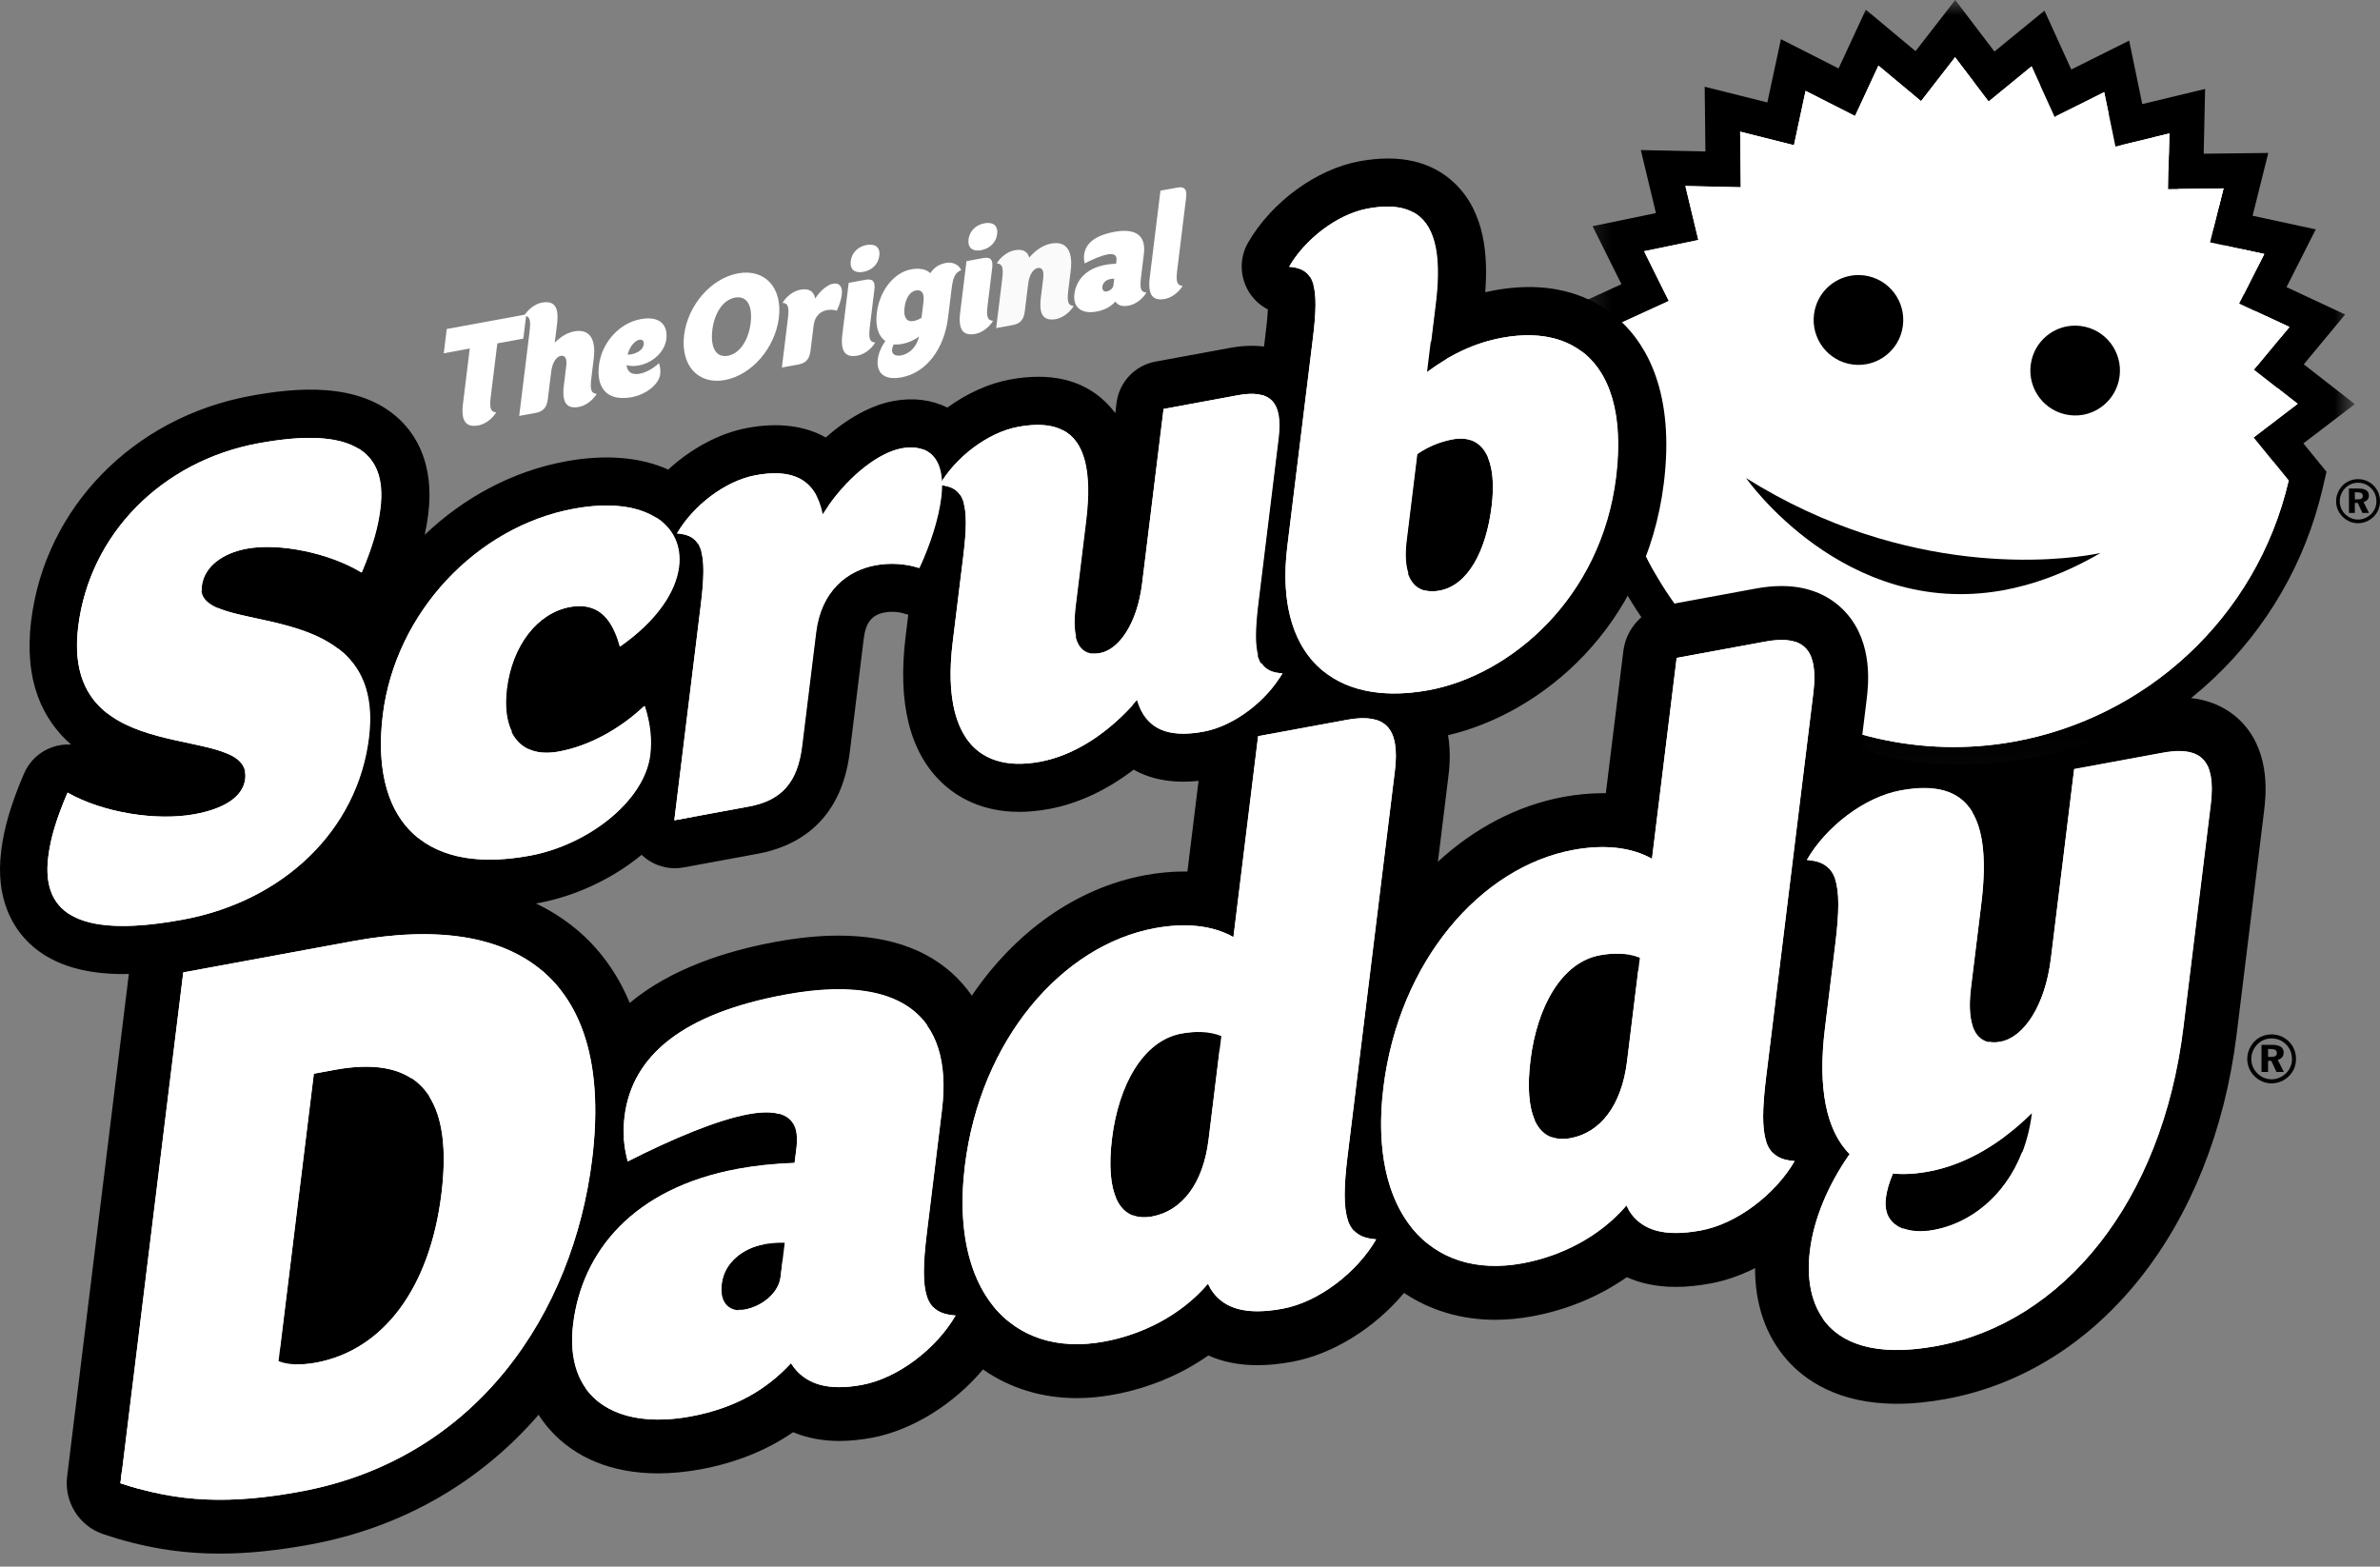 <svg width="79" height="52" viewBox="0 0 79 52" fill="none" xmlns="http://www.w3.org/2000/svg">
<rect x="0" y="0" width="79" height="52" fill="#808080" stroke="none"/>
<mask id="mask0_202_320" style="mask-type:luminance" maskUnits="userSpaceOnUse" x="52" y="0" width="27" height="26">
<path fill-rule="evenodd" clip-rule="evenodd" d="M52.262 0H78.164V25.958H52.262V0Z" fill="white"/>
</mask>
<g mask="url(#mask0_202_320)">
<path fill-rule="evenodd" clip-rule="evenodd" d="M78.164 13.414L76.47 12.093L77.843 10.439L75.897 9.531L76.867 7.614L74.771 7.161L75.292 5.077L73.148 5.102L73.195 2.952L71.109 3.455L70.674 1.348L68.753 2.307L67.863 0.352L66.202 1.711L64.901 0L63.583 1.698L61.933 0.321L61.028 2.272L59.115 1.3L58.664 3.401L56.584 2.879L56.609 5.028L54.464 4.981L54.966 7.073L52.863 7.508L53.821 9.433L52.718 9.938L52.589 10.493C51.021 17.262 55.238 24.051 61.99 25.627C62.935 25.848 63.888 25.958 64.842 25.958C65.567 25.958 66.291 25.895 67.013 25.767C71.99 24.887 75.948 21.137 77.095 16.215L77.224 15.659L76.457 14.717L78.164 13.414Z" fill="black"/>
</g>
<path fill-rule="evenodd" clip-rule="evenodd" d="M66.454 19.599C67.472 19.419 68.564 19.029 69.723 18.355C69.723 18.355 69.645 18.372 69.497 18.399C68.385 18.595 63.328 19.236 57.959 15.87C57.959 15.87 61.207 20.527 66.454 19.599ZM69.138 13.769C69.707 13.668 70.19 13.237 70.329 12.638C70.516 11.836 70.017 11.034 69.218 10.848C69.016 10.801 68.815 10.797 68.623 10.831C68.054 10.931 67.572 11.362 67.433 11.961C67.246 12.763 67.744 13.565 68.543 13.751C68.745 13.799 68.947 13.802 69.138 13.769ZM61.947 12.089C62.515 11.988 62.998 11.558 63.136 10.959C63.323 10.157 62.826 9.355 62.025 9.169C61.824 9.122 61.622 9.118 61.431 9.152C60.862 9.252 60.379 9.682 60.24 10.283C60.054 11.084 60.551 11.885 61.351 12.073C61.552 12.119 61.754 12.123 61.947 12.089ZM62.352 2.177L63.766 3.357L64.894 1.902L66.01 3.369L67.435 2.202L68.2 3.881L69.847 3.058L70.219 4.864L72.007 4.432L71.967 6.276L73.807 6.255L73.359 8.044L75.158 8.432L74.326 10.076L75.994 10.855L74.818 12.272L76.269 13.404L74.805 14.522L75.97 15.951C74.898 20.549 71.186 23.852 66.815 24.624C65.344 24.885 63.799 24.857 62.256 24.497C56.123 23.065 52.295 16.903 53.719 10.757L55.394 9.99L54.573 8.339L56.374 7.966L55.944 6.174L57.783 6.215L57.762 4.37L59.547 4.819L59.933 3.016L61.575 3.85L62.352 2.177Z" fill="white"/>
<path fill-rule="evenodd" clip-rule="evenodd" d="M71.445 5.643L71.979 5.636L72.005 4.432L71.469 4.561L71.445 5.643Z" fill="white"/>
<path fill-rule="evenodd" clip-rule="evenodd" d="M73.805 9.443L74.485 9.761L75.157 8.431L74.399 8.268L73.805 9.443Z" fill="white"/>
<path fill-rule="evenodd" clip-rule="evenodd" d="M75.236 10.502L74.293 11.637L74.927 12.133L75.99 10.854L75.236 10.502Z" fill="white"/>
<path fill-rule="evenodd" clip-rule="evenodd" d="M72.836 7.411L73.48 7.549L73.804 6.254L73.123 6.262L72.836 7.411Z" fill="white"/>
<path fill-rule="evenodd" clip-rule="evenodd" d="M65.49 2.735L65.513 2.716L64.895 1.901L64.875 1.927L65.49 2.735Z" fill="white"/>
<path fill-rule="evenodd" clip-rule="evenodd" d="M76.268 13.403L75.6 12.882L74.284 13.888L75.448 15.316C74.376 19.914 70.663 23.218 66.293 23.991C64.822 24.25 63.277 24.223 61.734 23.863C59.328 23.301 57.28 22.01 55.762 20.279C57.316 22.329 59.562 23.867 62.254 24.496C63.797 24.856 65.343 24.883 66.813 24.623C71.184 23.851 74.897 20.547 75.968 15.95L74.804 14.521L76.268 13.403Z" fill="white"/>
<path fill-rule="evenodd" clip-rule="evenodd" d="M17.37 11.24L16.508 11.398L16.291 13.159C16.243 13.552 16.283 13.672 16.47 13.686C16.351 13.893 16.11 14.079 15.884 14.12C15.5 14.191 15.292 14.021 15.366 13.415L15.593 11.567L14.73 11.727L14.829 10.92L17.47 10.435L17.37 11.24Z" fill="white"/>
<path fill-rule="evenodd" clip-rule="evenodd" d="M18.414 11.374C18.608 11.177 18.83 11.042 19.061 10.999C19.57 10.906 19.787 11.254 19.709 11.895L19.629 12.544C19.58 12.937 19.621 13.057 19.807 13.071C19.687 13.278 19.448 13.464 19.221 13.506C18.837 13.577 18.642 13.404 18.716 12.798L18.795 12.153C18.827 11.896 18.756 11.786 18.612 11.812C18.468 11.838 18.333 12.034 18.296 12.335L18.184 13.251C18.15 13.523 18.031 13.659 17.788 13.704L17.234 13.805L17.578 11.007C17.626 10.614 17.586 10.494 17.4 10.48C17.519 10.274 17.759 10.087 17.986 10.045C18.369 9.975 18.566 10.147 18.491 10.754L18.414 11.374Z" fill="white"/>
<path fill-rule="evenodd" clip-rule="evenodd" d="M20.832 11.773C20.862 11.772 20.905 11.769 20.949 11.761C21.114 11.73 21.343 11.636 21.368 11.427C21.383 11.312 21.317 11.261 21.224 11.278C21.094 11.303 20.913 11.464 20.832 11.773ZM20.798 12.12C20.825 12.376 21.004 12.447 21.231 12.405C21.44 12.367 21.682 12.232 21.874 12.054C21.918 12.189 21.928 12.31 21.915 12.422C21.872 12.767 21.431 13.098 20.974 13.183C20.141 13.336 19.791 12.87 19.881 12.127C19.975 11.361 20.565 10.722 21.262 10.594C21.894 10.477 22.176 10.776 22.118 11.255C22.064 11.688 21.654 12.048 21.205 12.13C21.07 12.156 20.929 12.158 20.798 12.12Z" fill="white"/>
<path fill-rule="evenodd" clip-rule="evenodd" d="M24.161 11.809C24.566 11.734 24.848 11.28 24.917 10.717C24.985 10.164 24.803 9.803 24.398 9.878C23.993 9.954 23.713 10.399 23.645 10.951C23.575 11.514 23.756 11.884 24.161 11.809ZM24.062 12.614C23.173 12.777 22.585 12.132 22.708 11.123C22.831 10.125 23.608 9.237 24.497 9.074C25.386 8.91 25.976 9.546 25.854 10.544C25.729 11.553 24.951 12.45 24.062 12.614Z" fill="white"/>
<path fill-rule="evenodd" clip-rule="evenodd" d="M27.008 10.796L26.903 11.645C26.87 11.916 26.751 12.053 26.507 12.097L25.953 12.199L26.152 10.579C26.201 10.186 26.16 10.066 25.975 10.053C26.093 9.846 26.333 9.659 26.56 9.618C26.834 9.567 27.008 9.644 27.06 9.909C27.225 9.647 27.466 9.451 27.649 9.417C27.836 9.383 27.978 9.48 27.941 9.785C27.921 9.945 27.859 10.137 27.778 10.313C27.675 10.28 27.562 10.272 27.453 10.293C27.243 10.331 27.046 10.481 27.008 10.796Z" fill="white"/>
<path fill-rule="evenodd" clip-rule="evenodd" d="M28.768 8.131C29.047 8.081 29.223 8.204 29.188 8.49C29.153 8.777 28.937 8.973 28.658 9.024C28.38 9.075 28.203 8.952 28.239 8.665C28.274 8.379 28.489 8.182 28.768 8.131ZM28.873 10.843C28.825 11.235 28.866 11.357 29.052 11.369C28.932 11.576 28.692 11.762 28.466 11.804C28.082 11.874 27.886 11.702 27.961 11.096L28.171 9.389L28.724 9.287C28.968 9.242 29.058 9.339 29.024 9.611L28.873 10.843Z" fill="white"/>
<path fill-rule="evenodd" clip-rule="evenodd" d="M30.588 10.55L30.654 10.011C30.688 9.73 30.588 9.606 30.405 9.64C30.197 9.679 30.063 9.897 30.023 10.222C29.987 10.513 30.084 10.7 30.323 10.655C30.402 10.64 30.495 10.609 30.588 10.55ZM30.507 11.167C30.343 11.296 30.14 11.38 29.939 11.418C29.84 11.436 29.75 11.439 29.666 11.431C29.633 11.494 29.617 11.548 29.611 11.597C29.591 11.766 29.736 11.83 29.91 11.798C30.172 11.749 30.424 11.533 30.507 11.167ZM29.386 11.32C29.162 11.163 29.049 10.842 29.104 10.392C29.198 9.62 29.691 9.042 30.245 8.94C30.502 8.892 30.744 8.928 30.88 9.069C31.002 8.876 31.177 8.768 31.403 8.726C31.63 8.684 31.834 8.794 31.906 8.966C31.708 9.048 31.636 9.19 31.587 9.584L31.471 10.529C31.338 11.62 30.72 12.379 29.927 12.525C29.291 12.642 29.087 12.324 29.137 11.926C29.161 11.727 29.252 11.512 29.386 11.32Z" fill="white"/>
<path fill-rule="evenodd" clip-rule="evenodd" d="M32.679 7.411C32.958 7.36 33.133 7.484 33.099 7.769C33.064 8.055 32.848 8.252 32.569 8.304C32.29 8.355 32.114 8.231 32.149 7.944C32.184 7.659 32.4 7.462 32.679 7.411ZM32.784 10.122C32.735 10.515 32.777 10.636 32.963 10.649C32.843 10.855 32.603 11.042 32.376 11.083C31.992 11.154 31.797 10.981 31.871 10.375L32.081 8.669L32.634 8.566C32.879 8.521 32.968 8.618 32.935 8.889L32.784 10.122Z" fill="white"/>
<path fill-rule="evenodd" clip-rule="evenodd" d="M35.461 9.629C35.412 10.021 35.453 10.142 35.64 10.155C35.52 10.362 35.28 10.548 35.054 10.591C34.669 10.66 34.474 10.488 34.549 9.882L34.628 9.238C34.66 8.98 34.588 8.869 34.444 8.896C34.3 8.923 34.165 9.118 34.129 9.419L34.016 10.336C33.983 10.608 33.864 10.743 33.62 10.789L33.066 10.89L33.266 9.27C33.314 8.877 33.274 8.757 33.087 8.743C33.206 8.536 33.447 8.35 33.673 8.308C33.927 8.261 34.101 8.324 34.163 8.55C34.377 8.302 34.627 8.132 34.894 8.084C35.403 7.989 35.619 8.338 35.541 8.978L35.461 9.629Z" fill="#FAFAFA"/>
<path fill-rule="evenodd" clip-rule="evenodd" d="M36.959 9.471L36.986 9.252C36.943 9.251 36.883 9.257 36.852 9.263C36.736 9.285 36.609 9.37 36.593 9.51C36.575 9.641 36.652 9.689 36.734 9.674C36.852 9.652 36.948 9.563 36.959 9.471ZM38.054 9.71C37.934 9.917 37.695 10.103 37.468 10.145C37.258 10.183 37.11 10.144 37.025 10.009C36.877 10.168 36.684 10.29 36.397 10.342C35.934 10.427 35.605 10.232 35.663 9.762C35.719 9.311 36.036 8.911 36.694 8.79C36.803 8.77 36.919 8.758 37.047 8.753L37.059 8.651C37.084 8.457 36.962 8.409 36.762 8.445C36.561 8.482 36.287 8.599 36.005 8.742C35.979 8.642 35.974 8.547 35.985 8.461C36.032 8.072 36.358 7.813 36.989 7.696C37.678 7.57 38.046 7.801 37.97 8.422L37.875 9.193C37.827 9.586 37.868 9.697 38.054 9.71Z" fill="white"/>
<path fill-rule="evenodd" clip-rule="evenodd" d="M39.077 8.962C39.028 9.354 39.069 9.475 39.255 9.488C39.135 9.694 38.895 9.881 38.669 9.923C38.285 9.993 38.09 9.821 38.164 9.215L38.519 6.329L39.072 6.228C39.316 6.182 39.406 6.279 39.372 6.55L39.077 8.962Z" fill="white"/>
<path fill-rule="evenodd" clip-rule="evenodd" d="M70.551 5.478L71.989 5.131L72.004 4.432L70.414 4.816L70.551 5.478Z" fill="white"/>
<path fill-rule="evenodd" clip-rule="evenodd" d="M54.053 11.372L55.727 10.605L54.907 8.955L56.708 8.582L56.277 6.789L58.117 6.829L58.096 4.985L59.881 5.435L60.268 3.631L61.909 4.465L62.685 2.793L64.099 3.972L65.23 2.517L66.344 3.984L67.73 2.85L67.435 2.202L66.009 3.37L64.894 1.902L63.765 3.357L62.351 2.178L61.574 3.851L59.933 3.016L59.547 4.82L57.761 4.37L57.782 6.216L55.943 6.174L56.374 7.967L54.573 8.34L55.393 9.991L53.719 10.757C53.035 13.709 53.565 16.663 54.978 19.098C53.819 16.79 53.426 14.079 54.053 11.372Z" fill="white"/>
<path fill-rule="evenodd" clip-rule="evenodd" d="M74.66 10.69L75.719 11.184L75.993 10.854L74.847 10.319L74.66 10.69Z" fill="white"/>
<path fill-rule="evenodd" clip-rule="evenodd" d="M68.532 4.494L69.991 3.767L69.844 3.058L68.242 3.857L68.532 4.494Z" fill="white"/>
<path fill-rule="evenodd" clip-rule="evenodd" d="M72.301 6.891L73.651 6.875L73.806 6.255L72.314 6.272L72.301 6.891Z" fill="white"/>
<path fill-rule="evenodd" clip-rule="evenodd" d="M73.691 8.659L74.908 8.921L75.156 8.432L73.82 8.144L73.691 8.659Z" fill="white"/>
<path fill-rule="evenodd" clip-rule="evenodd" d="M39.303 28.928C38.887 28.928 38.454 28.969 38.013 29.05C35.715 29.474 33.681 30.949 32.258 33.049C32.163 32.911 32.06 32.778 31.948 32.652C31.015 31.593 29.629 31.056 27.833 31.056H27.832C27.192 31.056 26.487 31.126 25.738 31.264C24.106 31.565 22.262 32.154 20.903 33.29C20.621 32.61 20.247 32.005 19.78 31.475C19.335 30.971 18.691 30.42 17.788 29.988C17.818 29.983 17.847 29.979 17.878 29.974C19.052 29.757 20.304 29.195 21.298 28.373C21.302 28.377 21.305 28.381 21.309 28.385C21.607 28.667 21.998 28.819 22.401 28.819C22.496 28.819 22.593 28.81 22.689 28.793L25.152 28.339C26.384 28.112 27.916 27.341 28.208 24.958L28.671 21.194C28.735 20.666 28.942 20.408 29.359 20.331C29.585 20.29 29.824 20.304 30.032 20.372C30.071 20.384 30.11 20.395 30.149 20.403L30.061 21.121C29.789 23.335 30.196 24.971 31.27 25.985C31.766 26.453 32.585 26.948 33.834 26.948C34.136 26.948 34.464 26.918 34.817 26.853C35.782 26.677 36.745 26.225 37.63 25.547C38.149 25.843 38.849 26.015 39.784 25.919L39.414 28.93C39.377 28.929 39.341 28.928 39.303 28.928ZM74.486 24.052C74.121 23.639 73.452 23.148 72.329 23.148C67.595 26.373 62.395 25.298 61.769 24.776L61.959 23.226C62.015 22.766 62.187 21.369 61.292 20.356C60.929 19.944 60.259 19.452 59.138 19.452C58.865 19.452 58.581 19.48 58.269 19.538L55.33 20.079C54.563 20.221 53.977 20.844 53.883 21.619L53.303 26.33C53.266 26.329 53.229 26.329 53.191 26.329C52.776 26.329 52.342 26.371 51.902 26.451C50.356 26.736 48.93 27.498 47.729 28.604L48.07 25.825C48.102 25.568 48.17 25.018 48.066 24.404C51.172 23.677 54.64 20.816 55.229 16.029C55.594 13.053 54.663 11.476 53.818 10.677C53.083 9.984 51.755 9.24 49.586 9.64C49.49 9.657 49.396 9.678 49.3 9.699C49.392 8.507 49.299 7.04 48.273 6.071C47.509 5.35 46.45 5.109 45.125 5.353C43.694 5.616 42.208 6.702 41.428 8.053C41.152 8.53 41.147 9.115 41.405 9.601C41.559 9.893 41.8 10.125 42.085 10.272C42.078 10.44 42.059 10.673 42.019 10.992L41.957 11.503C41.61 11.459 41.231 11.473 40.817 11.549L38.353 12.003C37.67 12.129 37.147 12.685 37.061 13.377L37.02 13.715C36.917 13.575 36.8 13.442 36.668 13.317C35.905 12.596 34.846 12.354 33.521 12.598C32.812 12.729 32.089 13.062 31.445 13.529C30.927 13.269 30.316 13.189 29.659 13.31C28.924 13.445 28.131 13.882 27.409 14.521C26.721 14.131 25.837 14.014 24.81 14.204C23.888 14.373 22.945 14.884 22.181 15.587C21.261 15.171 20.092 15.072 18.775 15.315C17.011 15.639 15.392 16.517 14.098 17.751C14.148 17.522 14.187 17.294 14.216 17.064C14.42 15.405 13.809 14.44 13.262 13.922C11.918 12.653 9.791 12.868 8.309 13.142C4.419 13.858 1.494 16.856 1.035 20.601C0.786 22.624 1.429 23.896 2.358 24.714C2.156 24.702 1.951 24.728 1.755 24.794C1.324 24.938 0.976 25.26 0.798 25.676C0.368 26.68 0.133 27.472 0.039 28.248C-0.16 29.86 0.445 30.808 0.986 31.321C1.81 32.098 2.958 32.332 4.099 32.332C4.158 32.332 4.218 32.327 4.277 32.327L2.228 49.011C2.124 49.856 2.628 50.656 3.433 50.926C4.743 51.364 5.973 51.569 7.303 51.569C8.213 51.569 9.194 51.47 10.301 51.266C13.309 50.712 15.919 49.225 17.878 46.96C17.997 47.146 18.121 47.307 18.243 47.445C19.086 48.401 20.333 48.906 21.85 48.906C22.293 48.906 22.762 48.861 23.239 48.774C24.418 48.556 25.439 48.149 26.325 47.539C26.785 47.731 27.301 47.83 27.859 47.83C28.194 47.83 28.555 47.795 28.931 47.726C30.275 47.478 31.661 46.609 32.629 45.456C33.51 46.075 34.581 46.408 35.74 46.408C36.14 46.408 36.554 46.368 36.97 46.291C38.123 46.079 39.196 45.632 40.109 44.992C40.546 45.188 41.083 45.315 41.739 45.315C42.099 45.315 42.477 45.277 42.894 45.201C44.243 44.952 45.636 44.077 46.605 42.916C47.469 43.497 48.507 43.808 49.629 43.808C50.029 43.808 50.444 43.769 50.86 43.692C52.012 43.48 53.084 43.033 53.998 42.394C54.435 42.589 54.971 42.716 55.627 42.716C55.988 42.716 56.366 42.678 56.783 42.601C57.276 42.511 57.774 42.335 58.256 42.093C58.255 43.302 58.615 44.344 59.317 45.14C59.903 45.804 61.011 46.596 62.962 46.596C63.47 46.596 64.021 46.542 64.6 46.435C69.668 45.503 73.452 40.752 74.241 34.336L75.152 26.922C75.207 26.463 75.38 25.066 74.486 24.052Z" fill="black"/>
<path fill-rule="evenodd" clip-rule="evenodd" d="M54.432 31.791C54 31.62 53.524 31.632 53.107 31.709C51.835 31.943 51.02 33.422 50.803 35.192C50.582 36.988 51.025 37.985 52.135 37.779C53.106 37.6 53.827 36.716 54.009 35.229L54.432 31.791ZM58.625 35.758C58.369 37.835 58.585 38.472 59.572 38.541C58.94 39.635 57.664 40.622 56.462 40.844C55.259 41.066 54.401 40.872 53.985 40.021C53.089 41.064 51.812 41.7 50.539 41.935C47.463 42.502 45.412 40.247 45.921 36.091C46.435 31.91 49.148 28.777 52.225 28.211C53.22 28.027 54.138 28.11 54.835 28.507L55.654 21.838L58.593 21.297C59.887 21.059 60.367 21.572 60.191 23.008L58.625 35.758Z" fill="white"/>
<path fill-rule="evenodd" clip-rule="evenodd" d="M64.02 38.885C63.581 38.967 63.194 38.987 62.836 38.953C62.709 39.252 62.631 39.516 62.599 39.773C62.489 40.671 63.262 41.005 64.188 40.834C65.715 40.554 67.169 39.207 67.446 36.95C66.417 37.967 65.246 38.66 64.02 38.885ZM60.923 31.332C61.178 29.255 60.963 28.618 59.977 28.548C60.608 27.454 61.883 26.467 63.086 26.245C65.121 25.871 66.162 26.782 65.769 29.988L65.425 32.785C65.258 34.144 65.638 34.726 66.402 34.585C67.166 34.445 67.881 33.41 68.077 31.82L68.849 25.535L71.787 24.994C73.082 24.755 73.561 25.269 73.385 26.705L72.475 34.119C71.765 39.89 68.491 43.904 64.28 44.679C60.903 45.301 59.821 43.62 60.079 41.516C60.209 40.465 60.689 39.323 61.4 38.315C60.614 37.532 60.337 36.103 60.577 34.154L60.923 31.332Z" fill="white"/>
<path fill-rule="evenodd" clip-rule="evenodd" d="M10.419 35.639L9.246 45.181C9.548 45.301 9.974 45.322 10.484 45.229C12.728 44.816 14.27 42.752 14.655 39.622C15.089 36.082 13.634 35.047 11.112 35.511L10.419 35.639ZM11.705 31.239C17.303 30.209 20.379 32.6 19.657 38.475C19.03 43.579 15.833 48.431 9.981 49.509C7.667 49.935 5.933 49.878 4 49.231L6.084 32.275L11.705 31.239Z" fill="white"/>
<path fill-rule="evenodd" clip-rule="evenodd" d="M25.906 42.404L26.048 41.25C25.822 41.24 25.502 41.275 25.34 41.305C24.715 41.421 24.05 41.868 23.958 42.613C23.873 43.305 24.271 43.558 24.711 43.477C25.336 43.362 25.846 42.892 25.906 42.404ZM31.721 43.665C31.088 44.759 29.814 45.746 28.611 45.968C27.501 46.173 26.711 45.967 26.257 45.248C25.475 46.094 24.447 46.735 22.92 47.016C20.467 47.467 18.717 46.436 19.023 43.947C19.316 41.562 21.001 39.447 24.494 38.804C25.073 38.697 25.691 38.633 26.372 38.607L26.439 38.069C26.564 37.043 25.918 36.786 24.853 36.981C23.789 37.178 22.334 37.797 20.84 38.548C20.701 38.023 20.671 37.526 20.728 37.065C20.98 35.013 22.709 33.641 26.063 33.023C29.719 32.35 31.672 33.57 31.268 36.853L30.767 40.932C30.511 43.01 30.734 43.596 31.721 43.665Z" fill="white"/>
<path fill-rule="evenodd" clip-rule="evenodd" d="M40.54 34.39C40.11 34.219 39.633 34.232 39.217 34.308C37.944 34.541 37.13 36.021 36.913 37.791C36.692 39.587 37.134 40.583 38.245 40.379C39.217 40.2 39.936 39.315 40.119 37.827L40.54 34.39ZM44.734 38.357C44.479 40.434 44.695 41.071 45.681 41.14C45.048 42.234 43.775 43.222 42.572 43.443C41.368 43.665 40.51 43.472 40.094 42.62C39.198 43.664 37.922 44.3 36.649 44.533C33.572 45.1 31.521 42.846 32.031 38.69C32.545 34.508 35.259 31.376 38.334 30.81C39.33 30.626 40.247 30.708 40.944 31.107L41.764 24.437L44.702 23.896C45.997 23.657 46.477 24.17 46.3 25.607L44.734 38.357Z" fill="white"/>
<path fill-rule="evenodd" clip-rule="evenodd" d="M53.424 39.458C52.528 40.5 51.25 41.136 49.978 41.37C48.731 41.601 47.652 41.367 46.844 40.73C47.676 41.776 48.974 42.217 50.536 41.929C51.787 41.699 53.04 41.078 53.935 40.066C53.724 39.921 53.552 39.721 53.424 39.458Z" fill="white"/>
<path fill-rule="evenodd" clip-rule="evenodd" d="M50.945 37.179C50.743 36.73 50.693 36.052 50.799 35.187C51.017 33.417 51.832 31.939 53.104 31.704C53.33 31.663 53.573 31.642 53.818 31.656L53.87 31.227C53.439 31.056 52.963 31.069 52.547 31.146C51.274 31.381 50.459 32.859 50.243 34.628C50.069 36.033 50.304 36.945 50.945 37.179Z" fill="white"/>
<path fill-rule="evenodd" clip-rule="evenodd" d="M58.833 38.252C58.16 39.233 57 40.078 55.898 40.281C55.131 40.422 54.504 40.394 54.043 40.135C54.479 40.884 55.31 41.05 56.455 40.839C57.658 40.618 58.934 39.631 59.565 38.538C59.24 38.514 59.001 38.429 58.833 38.252Z" fill="white"/>
<path fill-rule="evenodd" clip-rule="evenodd" d="M59.574 21.296C59.672 21.577 59.69 21.956 59.629 22.444L58.063 35.194C57.844 36.972 57.972 37.694 58.633 37.908C58.483 37.481 58.492 36.8 58.621 35.752L60.187 23.002C60.308 22.019 60.121 21.469 59.574 21.296Z" fill="white"/>
<path fill-rule="evenodd" clip-rule="evenodd" d="M62.621 40.231C62.583 40.099 62.57 39.948 62.592 39.775C62.623 39.518 62.702 39.254 62.828 38.954C63.185 38.988 63.573 38.967 64.012 38.887C64.898 38.724 65.752 38.315 66.547 37.719C66.705 37.32 66.821 36.879 66.881 36.394C65.852 37.41 64.681 38.102 63.455 38.328C63.015 38.408 62.629 38.429 62.271 38.395C62.143 38.695 62.066 38.96 62.034 39.216C61.968 39.75 62.216 40.082 62.621 40.231Z" fill="white"/>
<path fill-rule="evenodd" clip-rule="evenodd" d="M72.763 24.999C72.861 25.281 72.879 25.659 72.818 26.148L71.908 33.562C71.199 39.333 67.925 43.346 63.714 44.121C62.21 44.399 61.163 44.218 60.484 43.747C61.072 44.607 62.268 45.049 64.271 44.68C68.483 43.905 71.757 39.892 72.466 34.12L73.376 26.706C73.497 25.723 73.31 25.172 72.763 24.999Z" fill="white"/>
<path fill-rule="evenodd" clip-rule="evenodd" d="M65.207 29.43L64.863 32.226C64.726 33.344 64.958 33.935 65.469 34.033C65.375 33.735 65.355 33.322 65.42 32.786L65.763 29.989C66.012 27.968 65.69 26.86 64.908 26.409C65.27 27.015 65.383 27.992 65.207 29.43Z" fill="white"/>
<path fill-rule="evenodd" clip-rule="evenodd" d="M17.977 32.211C19.002 33.453 19.41 35.353 19.095 37.915C18.468 43.02 15.271 47.871 9.419 48.949C7.349 49.331 5.742 49.324 4.041 48.855L3.996 49.23C5.928 49.877 7.663 49.935 9.976 49.508C15.829 48.429 19.025 43.579 19.652 38.475C20.019 35.489 19.404 33.407 17.977 32.211Z" fill="white"/>
<path fill-rule="evenodd" clip-rule="evenodd" d="M9.297 44.725L10.414 35.64L11.107 35.512C12.17 35.316 13.042 35.388 13.664 35.8C13.071 34.91 11.983 34.689 10.55 34.953L9.856 35.081L8.684 44.623C8.851 44.69 9.06 44.722 9.297 44.725Z" fill="white"/>
<path fill-rule="evenodd" clip-rule="evenodd" d="M24.289 36.424C23.327 36.602 22.045 37.125 20.703 37.78C20.721 38.029 20.763 38.285 20.833 38.549C22.327 37.797 23.782 37.179 24.846 36.983C25.249 36.909 25.591 36.901 25.855 36.973C25.713 36.401 25.134 36.269 24.289 36.424Z" fill="white"/>
<path fill-rule="evenodd" clip-rule="evenodd" d="M30.704 36.296L30.203 40.375C29.985 42.143 30.116 42.829 30.766 43.037C30.624 42.621 30.634 41.96 30.76 40.934L31.261 36.854C31.461 35.23 31.082 34.11 30.205 33.475C30.677 34.135 30.855 35.072 30.704 36.296Z" fill="white"/>
<path fill-rule="evenodd" clip-rule="evenodd" d="M30.978 43.391C30.304 44.368 29.147 45.209 28.05 45.411C26.939 45.615 26.15 45.409 25.696 44.692C24.913 45.537 23.885 46.178 22.358 46.459C21.157 46.68 20.128 46.543 19.422 46.056C20.059 46.983 21.34 47.307 22.915 47.018C24.443 46.736 25.47 46.096 26.252 45.25C26.707 45.968 27.496 46.174 28.606 45.97C29.81 45.748 31.084 44.761 31.716 43.667C31.389 43.644 31.147 43.563 30.978 43.391Z" fill="white"/>
<path fill-rule="evenodd" clip-rule="evenodd" d="M23.957 42.93C23.945 42.837 23.941 42.735 23.955 42.614C24.047 41.87 24.712 41.422 25.337 41.307C25.359 41.303 25.386 41.298 25.413 41.294L25.488 40.693C25.262 40.683 24.942 40.718 24.78 40.748C24.155 40.863 23.49 41.311 23.398 42.056C23.326 42.643 23.603 42.912 23.957 42.93Z" fill="white"/>
<path fill-rule="evenodd" clip-rule="evenodd" d="M37.054 39.778C36.852 39.329 36.802 38.651 36.908 37.786C37.126 36.016 37.941 34.537 39.213 34.304C39.439 34.261 39.682 34.24 39.927 34.255L39.979 33.826C39.549 33.655 39.072 33.668 38.655 33.745C37.383 33.979 36.569 35.458 36.352 37.227C36.179 38.632 36.414 39.543 37.054 39.778Z" fill="white"/>
<path fill-rule="evenodd" clip-rule="evenodd" d="M45.683 23.895C45.781 24.177 45.799 24.555 45.739 25.043L44.173 37.793C43.954 39.571 44.081 40.292 44.742 40.507C44.592 40.08 44.601 39.399 44.73 38.351L46.296 25.601C46.417 24.618 46.23 24.067 45.683 23.895Z" fill="white"/>
<path fill-rule="evenodd" clip-rule="evenodd" d="M39.533 42.058C38.637 43.1 37.359 43.736 36.087 43.97C34.84 44.2 33.761 43.966 32.953 43.329C33.786 44.376 35.083 44.816 36.645 44.529C37.897 44.3 39.149 43.677 40.044 42.665C39.834 42.521 39.662 42.32 39.533 42.058Z" fill="white"/>
<path fill-rule="evenodd" clip-rule="evenodd" d="M44.946 40.85C44.273 41.83 43.112 42.676 42.011 42.879C41.244 43.02 40.617 42.992 40.156 42.732C40.592 43.482 41.423 43.648 42.569 43.437C43.772 43.216 45.046 42.228 45.677 41.135C45.354 41.112 45.114 41.026 44.946 40.85Z" fill="white"/>
<path fill-rule="evenodd" clip-rule="evenodd" d="M52.676 38.343C53.648 38.164 54.368 37.279 54.55 35.791L54.973 32.354C54.779 32.277 54.577 32.239 54.375 32.226L54.006 35.228C53.823 36.716 53.104 37.6 52.132 37.779C51.882 37.825 51.667 37.807 51.484 37.736C51.701 38.226 52.097 38.449 52.676 38.343Z" fill="white"/>
<path fill-rule="evenodd" clip-rule="evenodd" d="M46.466 36.655C46.98 32.474 49.692 29.341 52.771 28.774C53.765 28.592 54.682 28.673 55.379 29.071L56.198 22.402L59.136 21.861C59.554 21.784 59.886 21.787 60.138 21.871C59.952 21.315 59.454 21.139 58.592 21.297L55.654 21.838L54.835 28.507C54.137 28.11 53.221 28.027 52.225 28.211C49.148 28.777 46.435 31.91 45.922 36.091C45.622 38.53 46.206 40.313 47.359 41.256C46.575 40.24 46.218 38.672 46.466 36.655Z" fill="white"/>
<path fill-rule="evenodd" clip-rule="evenodd" d="M66.016 34.577C66.16 35.039 66.481 35.224 66.946 35.138C67.71 34.997 68.425 33.962 68.62 32.372L69.392 26.087L72.331 25.546C72.747 25.469 73.079 25.471 73.332 25.556C73.145 25 72.646 24.824 71.785 24.983L68.848 25.524L68.076 31.809C67.881 33.399 67.165 34.434 66.402 34.574C66.259 34.6 66.13 34.601 66.016 34.577Z" fill="white"/>
<path fill-rule="evenodd" clip-rule="evenodd" d="M64.731 41.387C66.257 41.106 67.712 39.76 67.988 37.502C67.708 37.781 67.414 38.032 67.112 38.26C66.538 39.721 65.386 40.602 64.186 40.823C63.803 40.894 63.447 40.876 63.168 40.77C63.327 41.331 63.978 41.526 64.731 41.387Z" fill="white"/>
<path fill-rule="evenodd" clip-rule="evenodd" d="M60.702 28.816C61.377 27.839 62.533 26.999 63.63 26.797C64.395 26.655 65.02 26.697 65.481 26.974C65.039 26.214 64.216 26.025 63.085 26.233C61.882 26.455 60.608 27.442 59.977 28.536C60.297 28.558 60.535 28.643 60.702 28.816Z" fill="white"/>
<path fill-rule="evenodd" clip-rule="evenodd" d="M60.62 42.068C60.749 41.016 61.229 39.875 61.94 38.867C61.155 38.083 60.878 36.655 61.117 34.706L61.464 31.884C61.681 30.121 61.557 29.397 60.912 29.175C61.057 29.603 61.047 30.282 60.92 31.32L60.573 34.143C60.334 36.092 60.61 37.52 61.395 38.303C60.684 39.312 60.204 40.453 60.076 41.504C59.933 42.658 60.197 43.682 61.018 44.273C60.629 43.685 60.517 42.911 60.62 42.068Z" fill="white"/>
<path fill-rule="evenodd" clip-rule="evenodd" d="M11.026 45.799C13.269 45.385 14.813 43.321 15.197 40.191C15.446 38.165 15.075 36.96 14.239 36.387C14.678 37.062 14.838 38.116 14.652 39.628C14.268 42.757 12.726 44.821 10.482 45.235C10.25 45.277 10.038 45.293 9.845 45.289L9.789 45.75C10.091 45.87 10.517 45.892 11.026 45.799Z" fill="white"/>
<path fill-rule="evenodd" clip-rule="evenodd" d="M6.627 32.843L12.249 31.809C15.031 31.296 17.189 31.629 18.569 32.814C17.251 31.179 14.885 30.658 11.704 31.244L6.083 32.28L4 49.236C4.199 49.303 4.396 49.361 4.592 49.416L6.627 32.843Z" fill="white"/>
<path fill-rule="evenodd" clip-rule="evenodd" d="M26.596 41.802C26.407 41.795 26.151 41.818 25.977 41.843L25.91 42.393C25.85 42.88 25.34 43.35 24.716 43.466C24.645 43.479 24.575 43.48 24.508 43.475C24.562 43.929 24.895 44.096 25.26 44.029C25.885 43.914 26.395 43.444 26.455 42.956L26.596 41.802Z" fill="white"/>
<path fill-rule="evenodd" clip-rule="evenodd" d="M21.261 38.331C21.244 38.085 21.25 37.846 21.279 37.617C21.531 35.564 23.26 34.192 26.614 33.575C28.482 33.231 29.904 33.382 30.795 34.05C30.011 32.918 28.381 32.586 26.069 33.011C22.715 33.63 20.986 35.001 20.734 37.053C20.678 37.515 20.707 38.01 20.846 38.537C20.985 38.467 21.123 38.399 21.261 38.331Z" fill="white"/>
<path fill-rule="evenodd" clip-rule="evenodd" d="M19.575 44.5C19.868 42.114 21.553 39.999 25.046 39.356C25.625 39.249 26.243 39.185 26.924 39.159L26.991 38.621C27.068 37.991 26.852 37.652 26.429 37.528C26.464 37.676 26.471 37.85 26.446 38.058L26.38 38.596C25.698 38.622 25.08 38.685 24.502 38.792C21.008 39.435 19.323 41.55 19.03 43.936C18.877 45.191 19.247 46.075 19.964 46.585C19.62 46.071 19.468 45.378 19.575 44.5Z" fill="white"/>
<path fill-rule="evenodd" clip-rule="evenodd" d="M38.786 40.941C39.758 40.762 40.477 39.878 40.659 38.39L41.082 34.952C40.889 34.875 40.687 34.838 40.484 34.824L40.115 37.827C39.932 39.314 39.213 40.199 38.241 40.379C37.991 40.424 37.777 40.406 37.594 40.335C37.811 40.825 38.206 41.048 38.786 40.941Z" fill="white"/>
<path fill-rule="evenodd" clip-rule="evenodd" d="M32.572 39.252C33.085 35.071 35.799 31.938 38.876 31.372C39.871 31.189 40.787 31.27 41.485 31.669L42.304 25L45.242 24.459C45.66 24.382 45.991 24.384 46.245 24.469C46.058 23.912 45.559 23.736 44.697 23.894L41.759 24.435L40.94 31.106C40.243 30.707 39.326 30.626 38.331 30.809C35.254 31.375 32.541 34.508 32.027 38.69C31.728 41.128 32.311 42.91 33.465 43.854C32.681 42.837 32.323 41.27 32.572 39.252Z" fill="white"/>
<path fill-rule="evenodd" clip-rule="evenodd" d="M6.068 30.525C2.789 31.129 1.356 30.447 1.601 28.447C1.678 27.822 1.871 27.177 2.243 26.31C3.413 26.978 5.199 27.258 6.459 27.026C7.392 26.854 8.063 26.479 8.14 25.854C8.383 23.875 1.993 25.724 2.598 20.799C2.977 17.722 5.378 15.303 8.58 14.714C11.548 14.167 12.864 14.87 12.619 16.872C12.542 17.495 12.371 18.116 11.996 19.005C10.938 18.358 9.274 18.014 8.187 18.213C7.372 18.364 6.768 18.812 6.689 19.457C6.472 21.221 12.838 19.564 12.232 24.491C11.854 27.567 9.386 29.914 6.068 30.525Z" fill="white"/>
<path fill-rule="evenodd" clip-rule="evenodd" d="M21.569 25.063C21.381 26.59 19.515 28.048 17.574 28.405C13.868 29.088 12.302 27.021 12.707 23.73C13.123 20.331 15.825 17.479 19.047 16.886C21.472 16.439 22.694 17.455 22.527 18.809C22.424 19.649 21.794 20.606 20.57 21.462C20.298 20.44 19.765 19.992 18.912 20.148C17.825 20.349 16.991 21.427 16.813 22.869C16.644 24.245 17.211 25.192 18.55 24.946C19.539 24.764 20.553 24.22 21.389 23.435C21.582 24.031 21.63 24.568 21.569 25.063Z" fill="white"/>
<path fill-rule="evenodd" clip-rule="evenodd" d="M27.073 21.001L26.611 24.766C26.462 25.97 25.934 26.572 24.847 26.772L22.383 27.226L23.266 20.041C23.48 18.298 23.299 17.765 22.472 17.706C23.002 16.789 24.07 15.961 25.079 15.776C26.302 15.55 27.075 15.891 27.31 17.067C28.04 15.902 29.114 15.032 29.929 14.882C30.764 14.729 31.394 15.159 31.227 16.514C31.139 17.224 30.865 18.074 30.503 18.855C30.048 18.708 29.539 18.675 29.054 18.764C28.122 18.936 27.244 19.602 27.073 21.001Z" fill="white"/>
<path fill-rule="evenodd" clip-rule="evenodd" d="M31.977 18.436C32.191 16.693 32.01 16.159 31.184 16.101C31.713 15.183 32.781 14.356 33.79 14.17C35.498 13.856 36.371 14.62 36.04 17.309L35.689 20.17C35.549 21.311 35.869 21.798 36.509 21.68C37.149 21.561 37.749 20.694 37.912 19.362L38.623 13.575L41.087 13.12C42.174 12.92 42.576 13.351 42.427 14.556L41.757 20.02C41.542 21.763 41.723 22.297 42.55 22.354C42.02 23.272 40.952 24.099 39.943 24.286C38.798 24.497 38.033 24.237 37.739 23.24C36.811 24.316 35.675 25.072 34.511 25.286C32.24 25.704 31.274 24.159 31.623 21.319L31.977 18.436Z" fill="white"/>
<path fill-rule="evenodd" clip-rule="evenodd" d="M49.512 16.805C49.695 15.321 49.278 14.389 48.211 14.585C47.862 14.649 47.446 14.79 47.032 15.075L46.678 17.958C46.525 19.206 46.969 19.754 47.784 19.604C48.715 19.433 49.327 18.31 49.512 16.805ZM53.633 15.837C53.138 19.859 50.132 22.41 47.416 22.91C44.253 23.492 42.286 21.753 42.73 18.139L43.584 11.19C43.798 9.447 43.617 8.914 42.79 8.855C43.32 7.937 44.389 7.11 45.398 6.924C47.105 6.61 47.978 7.374 47.648 10.062L47.368 12.343C48.161 11.756 48.965 11.376 49.859 11.212C52.477 10.73 54.063 12.329 53.633 15.837Z" fill="white"/>
<path fill-rule="evenodd" clip-rule="evenodd" d="M42.462 22.513C42.498 22.46 42.538 22.406 42.568 22.352C42.508 22.348 42.452 22.34 42.398 22.33C42.416 22.397 42.437 22.459 42.462 22.513Z" fill="white"/>
<path fill-rule="evenodd" clip-rule="evenodd" d="M7.58 25.028C7.332 23.98 4.61 24.302 3.066 23.152C4.099 24.59 6.48 24.534 7.58 25.028Z" fill="white"/>
<path fill-rule="evenodd" clip-rule="evenodd" d="M11.207 21.51C11.614 22.065 11.826 22.834 11.691 23.93C11.313 27.006 8.844 29.354 5.526 29.965C3.763 30.289 2.537 30.239 1.816 29.814C2.326 30.722 3.725 30.957 6.083 30.523C9.402 29.912 11.871 27.565 12.249 24.489C12.436 22.963 11.954 22.07 11.207 21.51Z" fill="white"/>
<path fill-rule="evenodd" clip-rule="evenodd" d="M11.874 14.871C12.081 15.238 12.149 15.715 12.076 16.31C11.999 16.934 11.827 17.555 11.453 18.443C10.395 17.797 8.731 17.453 7.644 17.653C6.83 17.802 6.225 18.25 6.146 18.896C6.102 19.25 6.327 19.466 6.705 19.625C6.698 19.571 6.696 19.516 6.703 19.454C6.782 18.809 7.387 18.361 8.201 18.211C9.288 18.011 10.952 18.356 12.011 19.003C12.386 18.114 12.557 17.492 12.633 16.869C12.752 15.9 12.501 15.236 11.874 14.871Z" fill="white"/>
<path fill-rule="evenodd" clip-rule="evenodd" d="M17.001 24.301C16.816 23.933 16.759 23.439 16.828 22.868C17.006 21.426 17.84 20.348 18.926 20.148C19.252 20.088 19.531 20.117 19.766 20.231C19.461 19.691 19.004 19.472 18.369 19.589C17.283 19.79 16.448 20.867 16.271 22.31C16.153 23.268 16.393 24.016 17.001 24.301Z" fill="white"/>
<path fill-rule="evenodd" clip-rule="evenodd" d="M21.773 17.169C21.96 17.481 22.035 17.849 21.986 18.249C21.891 19.029 21.34 19.91 20.281 20.718C20.407 20.916 20.509 21.164 20.587 21.46C21.811 20.604 22.44 19.647 22.544 18.808C22.627 18.13 22.363 17.536 21.773 17.169Z" fill="white"/>
<path fill-rule="evenodd" clip-rule="evenodd" d="M21.035 23.753C21.06 24.013 21.057 24.263 21.027 24.502C20.84 26.03 18.973 27.487 17.033 27.845C15.424 28.141 14.219 27.919 13.402 27.303C14.177 28.326 15.563 28.776 17.59 28.403C19.53 28.046 21.397 26.588 21.586 25.061C21.646 24.566 21.598 24.028 21.405 23.433C21.286 23.545 21.161 23.651 21.035 23.753Z" fill="white"/>
<path fill-rule="evenodd" clip-rule="evenodd" d="M30.614 14.905C30.71 15.163 30.743 15.507 30.689 15.953C30.6 16.663 30.326 17.513 29.964 18.294C29.509 18.146 29.001 18.114 28.515 18.203C27.584 18.375 26.706 19.042 26.534 20.439L26.072 24.204C25.923 25.409 25.395 26.011 24.308 26.21L22.485 26.548L22.402 27.224L24.866 26.77C25.952 26.57 26.482 25.968 26.629 24.763L27.092 20.999C27.263 19.6 28.141 18.934 29.073 18.762C29.557 18.674 30.066 18.706 30.522 18.853C30.884 18.071 31.159 17.221 31.245 16.511C31.363 15.555 31.083 15.059 30.614 14.905Z" fill="white"/>
<path fill-rule="evenodd" clip-rule="evenodd" d="M35.498 16.749L35.146 19.61C35.025 20.594 35.247 21.091 35.722 21.132C35.663 20.891 35.654 20.571 35.703 20.169L36.054 17.307C36.268 15.568 35.977 14.638 35.283 14.28C35.557 14.792 35.64 15.591 35.498 16.749Z" fill="white"/>
<path fill-rule="evenodd" clip-rule="evenodd" d="M41.886 13.995L41.215 19.459C41.025 21.011 41.148 21.604 41.762 21.756C41.66 21.395 41.671 20.843 41.772 20.018L42.443 14.554C42.549 13.691 42.372 13.227 41.864 13.105C41.925 13.333 41.932 13.628 41.886 13.995Z" fill="white"/>
<path fill-rule="evenodd" clip-rule="evenodd" d="M37.197 22.68C36.269 23.754 35.133 24.51 33.97 24.724C33.173 24.871 32.541 24.772 32.066 24.465C32.544 25.193 33.363 25.498 34.527 25.284C35.63 25.081 36.705 24.388 37.605 23.402C37.425 23.226 37.289 22.989 37.197 22.68Z" fill="white"/>
<path fill-rule="evenodd" clip-rule="evenodd" d="M41.876 22.01C41.313 22.839 40.334 23.554 39.405 23.725C38.794 23.838 38.294 23.815 37.914 23.62C38.281 24.299 38.981 24.465 39.962 24.284C40.971 24.098 42.04 23.271 42.569 22.353C42.241 22.33 42.016 22.23 41.876 22.01Z" fill="white"/>
<path fill-rule="evenodd" clip-rule="evenodd" d="M46.752 19.036C46.662 18.768 46.637 18.408 46.693 17.955L47.047 15.072C47.461 14.786 47.877 14.646 48.226 14.582C48.463 14.538 48.666 14.553 48.84 14.615C48.636 14.146 48.25 13.916 47.669 14.023C47.32 14.087 46.904 14.227 46.489 14.513L46.135 17.397C46.017 18.364 46.259 18.91 46.752 19.036Z" fill="white"/>
<path fill-rule="evenodd" clip-rule="evenodd" d="M47.105 9.502L46.824 11.782C47.05 11.614 47.277 11.467 47.506 11.334L47.663 10.06C47.876 8.322 47.584 7.391 46.891 7.033C47.165 7.545 47.247 8.344 47.105 9.502Z" fill="white"/>
<path fill-rule="evenodd" clip-rule="evenodd" d="M52.474 11.641C53.049 12.429 53.29 13.642 53.089 15.274C52.595 19.297 49.589 21.849 46.872 22.349C45.451 22.611 44.273 22.402 43.445 21.766C44.251 22.828 45.651 23.235 47.43 22.908C50.146 22.407 53.153 19.856 53.647 15.833C53.903 13.745 53.44 12.339 52.474 11.641Z" fill="white"/>
<path fill-rule="evenodd" clip-rule="evenodd" d="M2.146 29.009C2.222 28.384 2.416 27.74 2.788 26.872C3.957 27.54 5.743 27.82 7.004 27.588C7.935 27.416 8.607 27.041 8.684 26.418C8.734 26.017 8.507 25.774 8.126 25.6C8.143 25.677 8.151 25.76 8.139 25.854C8.063 26.478 7.39 26.854 6.459 27.025C5.198 27.258 3.412 26.977 2.242 26.309C1.871 27.176 1.678 27.821 1.601 28.446C1.489 29.359 1.731 29.994 2.334 30.361C2.143 30.009 2.078 29.561 2.146 29.009Z" fill="white"/>
<path fill-rule="evenodd" clip-rule="evenodd" d="M7.23 20.179C7.358 21.211 10.195 20.88 11.776 22.109C10.733 20.626 8.318 20.647 7.23 20.179Z" fill="white"/>
<path fill-rule="evenodd" clip-rule="evenodd" d="M3.576 23.688C3.201 23.151 3.011 22.412 3.141 21.363C3.518 18.285 5.919 15.867 9.122 15.277C10.668 14.992 11.762 15.051 12.425 15.451C11.946 14.57 10.677 14.327 8.577 14.714C5.376 15.303 2.974 17.723 2.595 20.798C2.413 22.278 2.865 23.144 3.576 23.688Z" fill="white"/>
<path fill-rule="evenodd" clip-rule="evenodd" d="M19.088 25.51C19.941 25.354 20.811 24.926 21.57 24.311C21.542 24.032 21.482 23.741 21.384 23.436C20.548 24.221 19.533 24.765 18.543 24.947C18.127 25.023 17.787 24.985 17.52 24.853C17.779 25.384 18.297 25.656 19.088 25.51Z" fill="white"/>
<path fill-rule="evenodd" clip-rule="evenodd" d="M13.251 24.294C13.669 20.896 16.371 18.043 19.591 17.45C20.82 17.224 21.739 17.374 22.326 17.753C21.886 16.994 20.773 16.569 19.047 16.886C15.826 17.48 13.124 20.331 12.707 23.731C12.481 25.57 12.87 27.027 13.906 27.834C13.284 26.989 13.07 25.765 13.251 24.294Z" fill="white"/>
<path fill-rule="evenodd" clip-rule="evenodd" d="M27.854 17.632C28.584 16.466 29.658 15.596 30.473 15.446C30.726 15.399 30.958 15.408 31.156 15.476C30.961 14.943 30.493 14.778 29.928 14.882C29.181 15.02 28.215 15.766 27.496 16.789C27.663 16.999 27.783 17.277 27.854 17.632Z" fill="white"/>
<path fill-rule="evenodd" clip-rule="evenodd" d="M23.811 20.605C24 19.065 23.88 18.469 23.279 18.311C23.379 18.672 23.367 19.222 23.266 20.042L22.383 27.226L23.012 27.11L23.811 20.605Z" fill="white"/>
<path fill-rule="evenodd" clip-rule="evenodd" d="M23.163 18.04C23.727 17.217 24.7 16.507 25.625 16.337C26.231 16.226 26.727 16.254 27.101 16.454C26.744 15.777 26.055 15.594 25.08 15.774C24.071 15.96 23.003 16.787 22.473 17.705C22.798 17.727 23.022 17.825 23.163 18.04Z" fill="white"/>
<path fill-rule="evenodd" clip-rule="evenodd" d="M36.25 21.69C36.357 22.139 36.637 22.319 37.052 22.244C37.692 22.125 38.292 21.258 38.456 19.924L39.166 14.137L41.63 13.683C41.947 13.626 42.203 13.623 42.406 13.674C42.269 13.15 41.846 12.98 41.087 13.12L38.623 13.574L37.911 19.361C37.748 20.694 37.147 21.561 36.507 21.679C36.414 21.697 36.329 21.699 36.25 21.69Z" fill="white"/>
<path fill-rule="evenodd" clip-rule="evenodd" d="M32.169 21.882L32.523 18.999C32.712 17.46 32.591 16.863 31.99 16.706C32.09 17.066 32.079 17.616 31.979 18.435L31.624 21.319C31.399 23.146 31.723 24.433 32.585 25.01C32.141 24.318 32.001 23.252 32.169 21.882Z" fill="white"/>
<path fill-rule="evenodd" clip-rule="evenodd" d="M31.874 16.437C32.438 15.613 33.411 14.904 34.335 14.734C34.95 14.621 35.453 14.65 35.834 14.855C35.472 14.167 34.77 13.99 33.791 14.17C32.783 14.356 31.714 15.183 31.184 16.102C31.509 16.124 31.733 16.222 31.874 16.437Z" fill="white"/>
<path fill-rule="evenodd" clip-rule="evenodd" d="M48.33 20.166C49.261 19.995 49.874 18.874 50.058 17.368C50.199 16.225 49.982 15.411 49.389 15.185C49.556 15.578 49.596 16.134 49.514 16.804C49.328 18.31 48.717 19.432 47.785 19.604C47.596 19.638 47.428 19.634 47.281 19.593C47.439 20.071 47.808 20.263 48.33 20.166Z" fill="white"/>
<path fill-rule="evenodd" clip-rule="evenodd" d="M47.91 12.907C48.703 12.319 49.509 11.941 50.401 11.775C51.48 11.576 52.379 11.738 53.038 12.233C52.381 11.304 51.272 10.952 49.856 11.212C49.212 11.331 48.615 11.563 48.034 11.902L47.91 12.907Z" fill="white"/>
<path fill-rule="evenodd" clip-rule="evenodd" d="M43.275 18.701L44.129 11.753C44.318 10.213 44.198 9.617 43.596 9.459C43.697 9.821 43.685 10.37 43.584 11.189L42.73 18.138C42.489 20.104 42.962 21.514 43.953 22.299C43.343 21.474 43.084 20.263 43.275 18.701Z" fill="white"/>
<path fill-rule="evenodd" clip-rule="evenodd" d="M43.479 9.19C44.043 8.366 45.017 7.657 45.942 7.487C46.555 7.374 47.058 7.403 47.44 7.609C47.078 6.92 46.375 6.743 45.396 6.923C44.388 7.11 43.319 7.936 42.789 8.854C43.114 8.877 43.339 8.975 43.479 9.19Z" fill="white"/>
<path fill-rule="evenodd" clip-rule="evenodd" d="M75.285 35.081H75.392C75.517 35.081 75.577 35.043 75.577 34.954C75.577 34.861 75.512 34.82 75.38 34.82H75.285V35.081ZM75.418 34.681C75.675 34.681 75.803 34.768 75.803 34.94C75.803 35.059 75.729 35.148 75.606 35.179L75.808 35.582H75.564L75.392 35.213H75.285V35.582H75.066V34.681H75.418ZM74.932 34.661C74.801 34.793 74.728 34.967 74.728 35.146C74.728 35.325 74.794 35.492 74.921 35.62C75.051 35.752 75.222 35.826 75.401 35.826C75.577 35.826 75.746 35.754 75.88 35.627C76.007 35.504 76.079 35.334 76.079 35.16C76.079 34.964 76.014 34.801 75.887 34.672C75.756 34.538 75.591 34.469 75.403 34.469C75.22 34.469 75.06 34.534 74.932 34.661ZM75.982 34.578C76.132 34.73 76.212 34.931 76.212 35.148C76.212 35.371 76.128 35.573 75.974 35.723C75.816 35.877 75.61 35.96 75.401 35.96C75.184 35.96 74.981 35.873 74.826 35.714C74.674 35.56 74.594 35.359 74.594 35.148C74.594 35.002 74.631 34.861 74.712 34.726C74.857 34.48 75.108 34.335 75.401 34.335C75.624 34.335 75.827 34.42 75.982 34.578Z" fill="black"/>
<path fill-rule="evenodd" clip-rule="evenodd" d="M78.165 16.576H78.261C78.375 16.576 78.428 16.542 78.428 16.461C78.428 16.377 78.371 16.341 78.252 16.341H78.165V16.576ZM78.286 16.216C78.517 16.216 78.631 16.294 78.631 16.449C78.631 16.556 78.565 16.636 78.454 16.664L78.635 17.027H78.417L78.261 16.694H78.165V17.027H77.969V16.216H78.286ZM77.848 16.198C77.73 16.316 77.664 16.474 77.664 16.634C77.664 16.796 77.724 16.946 77.838 17.061C77.955 17.179 78.109 17.246 78.27 17.246C78.428 17.246 78.581 17.182 78.702 17.067C78.816 16.956 78.881 16.803 78.881 16.646C78.881 16.471 78.822 16.324 78.707 16.208C78.588 16.087 78.441 16.024 78.272 16.024C78.108 16.024 77.963 16.084 77.848 16.198ZM78.793 16.123C78.928 16.26 79 16.441 79 16.636C79 16.837 78.924 17.019 78.786 17.153C78.644 17.292 78.458 17.367 78.27 17.367C78.075 17.367 77.892 17.288 77.752 17.145C77.616 17.007 77.543 16.826 77.543 16.636C77.543 16.505 77.577 16.379 77.65 16.256C77.78 16.035 78.007 15.904 78.27 15.904C78.471 15.904 78.654 15.98 78.793 16.123Z" fill="black"/>
</svg>
